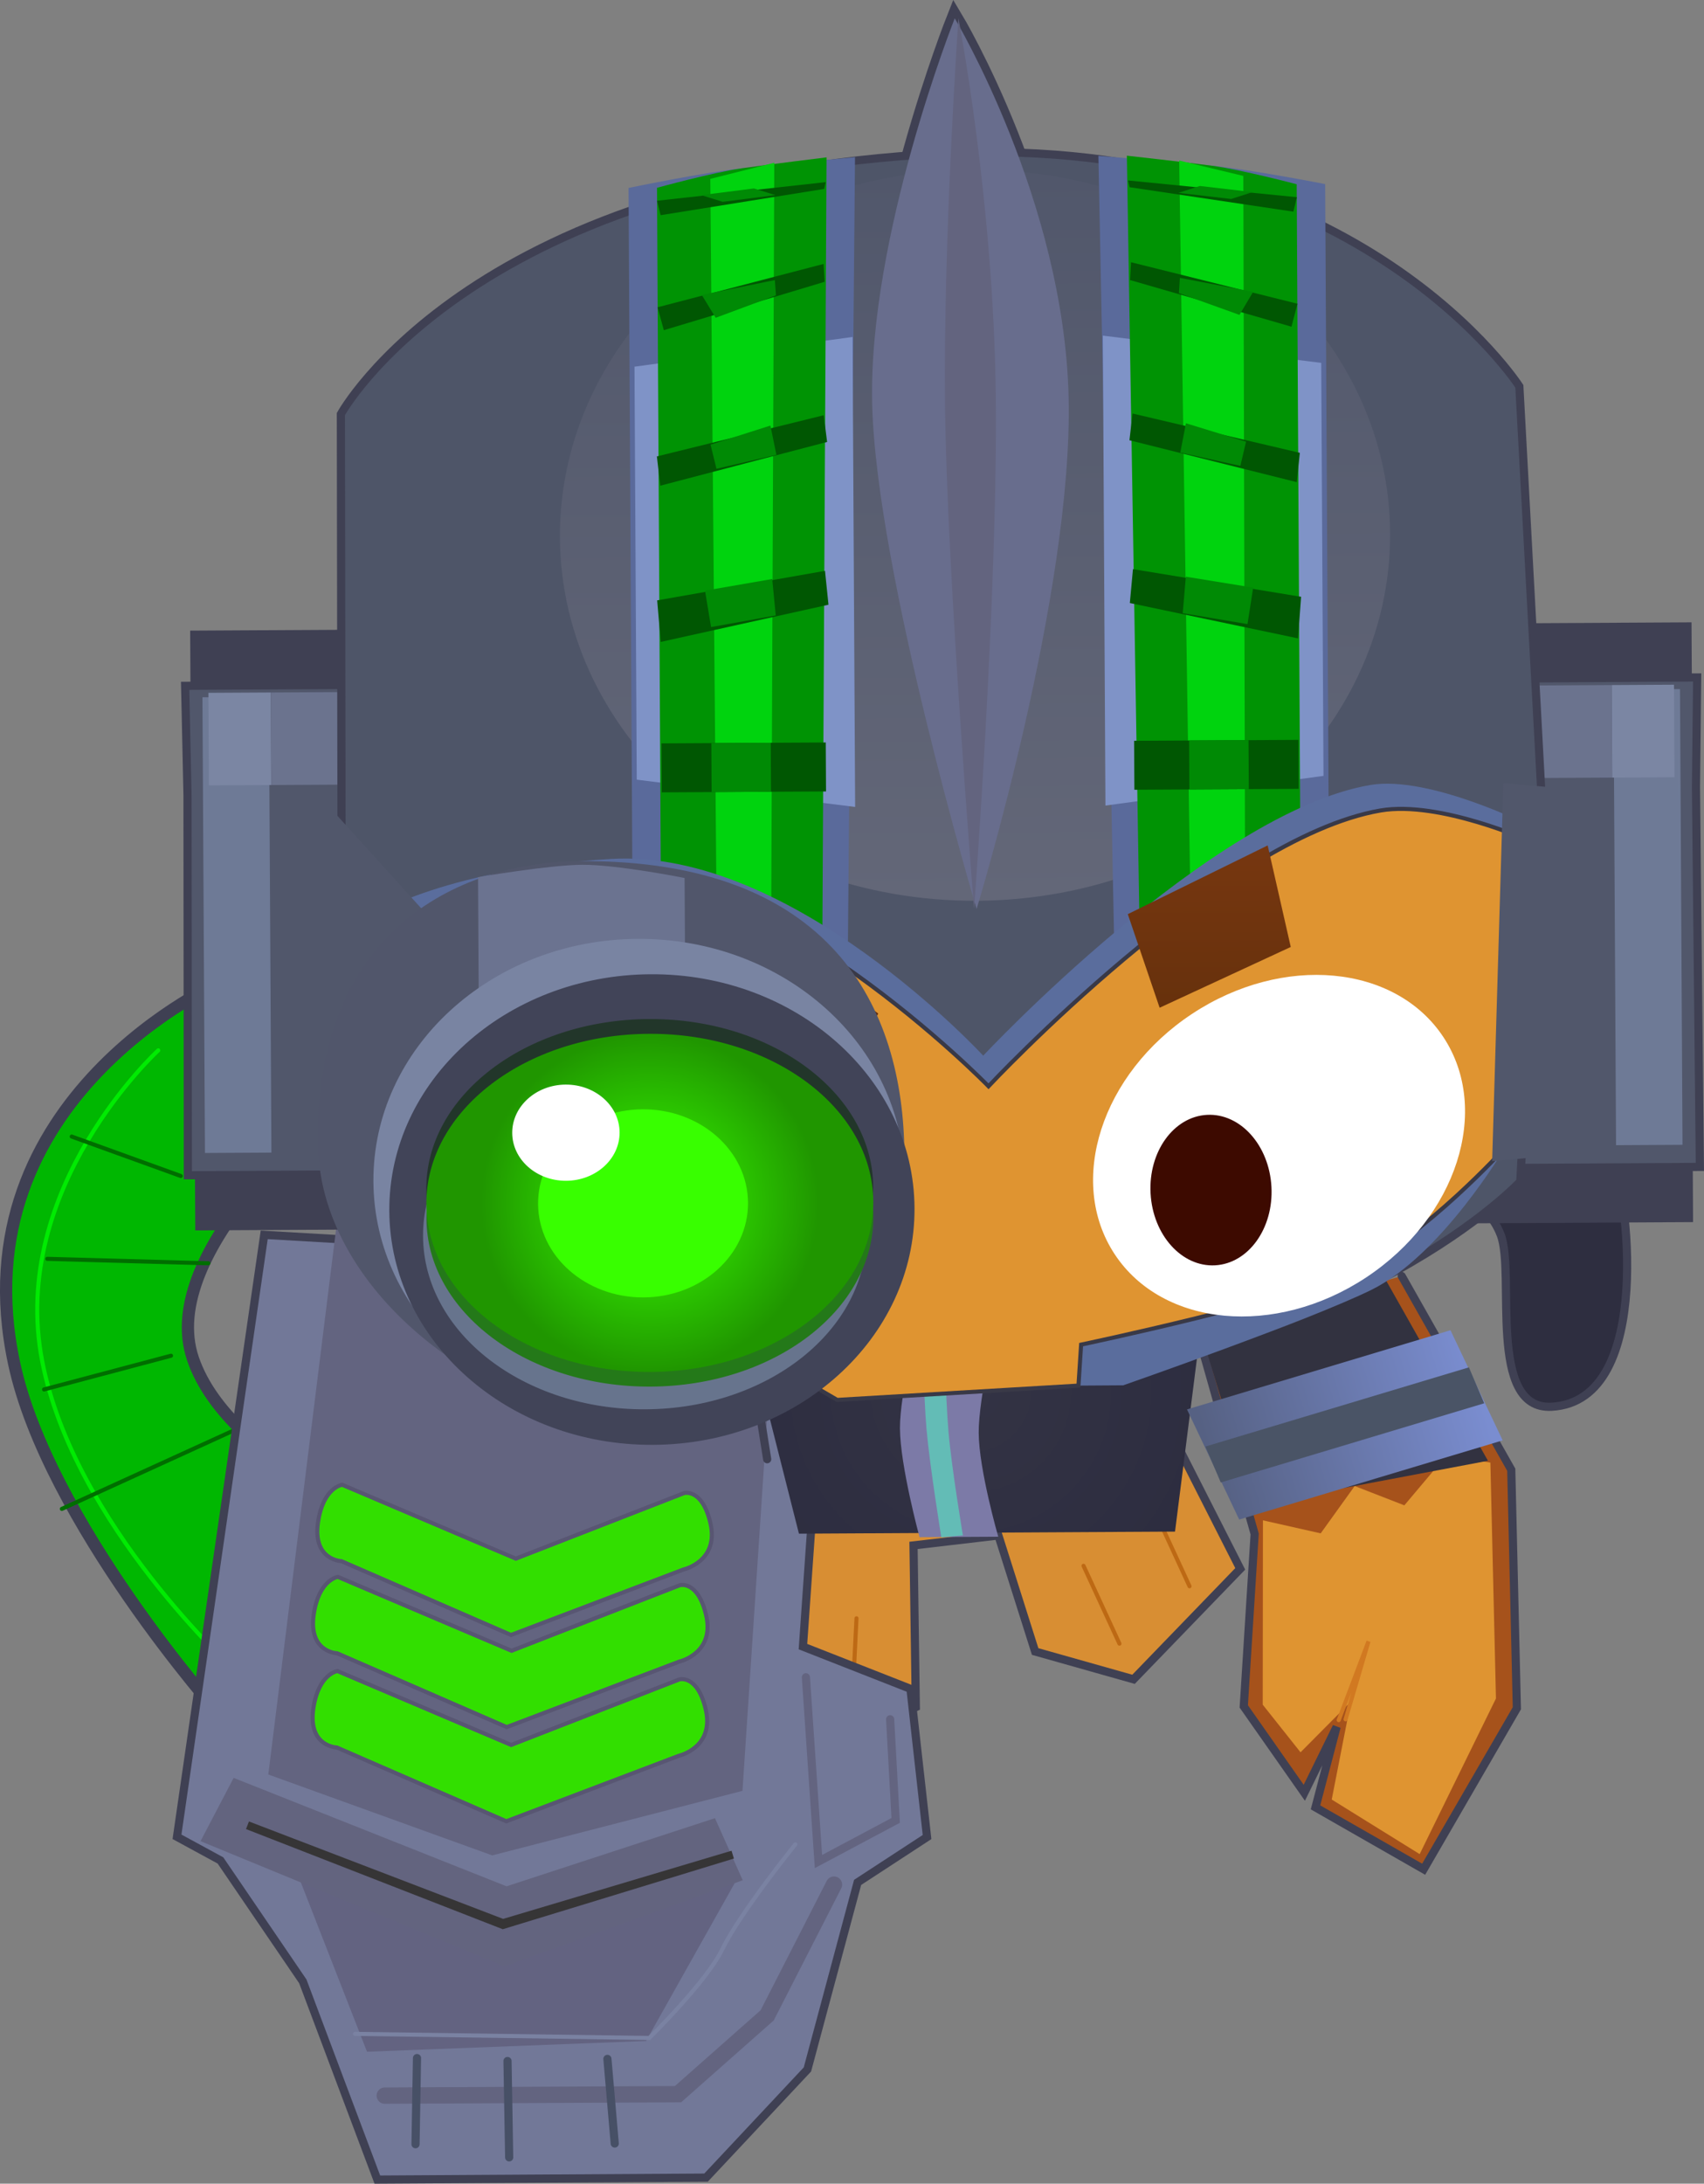 <svg version="1.1" xmlns="http://www.w3.org/2000/svg" xmlns:xlink="http://www.w3.org/1999/xlink" width="104.448" height="133.757" viewBox="0,0,104.448,133.757"><rect x="0" y="0" width="104.448" height="133.757" fill="#808080" stroke="none"/><defs><radialGradient cx="245.358" cy="199.007" r="14.745" gradientUnits="userSpaceOnUse" id="color-1"><stop offset="0" stop-color="#333344"/><stop offset="1" stop-color="#2d2d40"/></radialGradient><linearGradient x1="260.133" y1="203.477" x2="276.419" y2="198.586" gradientUnits="userSpaceOnUse" id="color-2"><stop offset="0" stop-color="#566183"/><stop offset="1" stop-color="#7a8dd0"/></linearGradient><linearGradient x1="245.484" y1="124.145" x2="245.732" y2="168.926" gradientUnits="userSpaceOnUse" id="color-3"><stop offset="0" stop-color="#51576b"/><stop offset="1" stop-color="#636778"/></linearGradient><linearGradient x1="259.938" y1="165.556" x2="259.993" y2="175.461" gradientUnits="userSpaceOnUse" id="color-4"><stop offset="0" stop-color="#773710"/><stop offset="1" stop-color="#67310c"/></linearGradient><linearGradient x1="208.19" y1="174.155" x2="244.088" y2="173.956" gradientUnits="userSpaceOnUse" id="color-5"><stop offset="0" stop-color="#22292d"/><stop offset="1" stop-color="#414456"/></linearGradient><radialGradient cx="225.675" cy="187.431" r="10.356" gradientUnits="userSpaceOnUse" id="color-6"><stop offset="0" stop-color="#38ff00"/><stop offset="1" stop-color="#209600"/></radialGradient></defs><g transform="translate(-185.843,-113.751)"><g data-paper-data="{&quot;isPaintingLayer&quot;:true}" fill-rule="nonzero" stroke-linejoin="miter" stroke-miterlimit="10" stroke-dasharray="" stroke-dashoffset="0" style="mix-blend-mode: normal"><g><path d="M251.344,138.046c0.295,12.028 -5.64,31.385 -5.64,31.385c0,0 -6.147,-20.63 -6.4,-30.911c-0.253,-10.281 5.06,-23.645 5.06,-23.645c0,0 6.685,11.143 6.98,23.171z" fill="none" stroke="#3f4053" stroke-width="1" stroke-linecap="round"/><path d="M211.292,215.512l-12.034,3.201c0,0 -10.484,-11.797 -12.551,-21.461c-3.49,-16.321 12.813,-23.422 12.813,-23.422l6.84,7.73c0,0 -10.964,8.746 -8.688,15.425c2.255,6.615 13.773,10.862 13.773,10.862z" fill="#00b701" stroke="#3f4053" stroke-width="0.75" stroke-linecap="round"/><path d="M200.283,216.114c0,0 -9.898,-8.956 -11.852,-18.978c-2.075,-10.637 7.114,-19.047 7.114,-19.047" fill="none" stroke="#00eb02" stroke-width="0.25" stroke-linecap="round"/><path d="M196.924,185.785l-6.685,-2.416" fill="none" stroke="#006e00" stroke-width="0.25" stroke-linecap="round"/><path d="M198.613,191.131l-9.87,-0.272" fill="none" stroke="#006e00" stroke-width="0.25" stroke-linecap="round"/><path d="M188.545,198.859l7.781,-2.066" fill="none" stroke="#006e00" stroke-width="0.25" stroke-linecap="round"/><path d="M201.261,200.872l-11.627,5.303" fill="none" stroke="#006e00" stroke-width="0.25" stroke-linecap="round"/><path d="M254.414,195.188l7.45,14.661l-6.54,6.765l-6.031,-1.703l-2.252,-7.107l-5.203,0.608l0.141,9.905l-5.779,2.672l-6.061,-4.648l1.295,-17.917c0,0 6.445,1.38 11.176,0.302c4.731,-1.078 11.806,-3.54 11.806,-3.54z" data-paper-data="{&quot;index&quot;:null}" fill="#d88e33" stroke="#3f4053" stroke-width="0.5" stroke-linecap="round"/><path d="M238.342,212.878l-0.276,5.575" data-paper-data="{&quot;index&quot;:null}" fill="none" stroke="#bd6914" stroke-width="0.25" stroke-linecap="round"/><path d="M233.555,217.055l0.211,-4.263" data-paper-data="{&quot;index&quot;:null}" fill="none" stroke="#bd6914" stroke-width="0.25" stroke-linecap="round"/><path d="M197.491,223.609l7.315,-10.598" fill="none" stroke="#006e00" stroke-width="0.25" stroke-linecap="round"/><path d="M236.683,191.396l-1.623,23.215l6.59,2.586l1.017,9.079l-4.256,2.778l-3.076,11.456l-6.215,6.627l-20.148,0.121l-4.567,-12.141l-5.049,-7.408l-2.664,-1.448l5.346,-36.872z" fill="#727898" stroke="#3f4053" stroke-width="0.5" stroke-linecap="round"/><path d="M233.616,189.251l-2.262,34.195l-15.34,3.954l-13.725,-4.955l4.283,-34.443z" fill="#636480" stroke="#3f4053" stroke-width="0" stroke-linecap="round"/><path d="M231.164,228.588l-5.72,10.18l-17.104,0.659l-4.765,-12.186l13.485,2.8z" fill="#636381" stroke="#3f4053" stroke-width="0" stroke-linecap="round"/><path d="M206.487,220.79c0,0 -1.782,-0.053 -1.436,-2.395c0.315,-2.131 1.479,-2.286 1.479,-2.286l10.646,4.526l10.314,-4.016c0,0 1.094,-0.313 1.604,1.809c0.571,2.377 -1.646,2.872 -1.646,2.872l-10.57,4.01z" fill="#32df00" stroke="#585672" stroke-width="0.25" stroke-linecap="butt"/><path d="M234.594,226.723c0,0 -3.419,4.238 -4.483,6.442c-0.946,1.959 -4.465,5.417 -4.465,5.417l-18.04,-0.251" fill="none" stroke="#7a82a2" stroke-width="0.25" stroke-linecap="round"/><path d="M240.405,219.062l0.339,6.195l-4.733,2.52l-0.77,-11.288" fill="none" stroke="#636480" stroke-width="0.5" stroke-linecap="round"/><path d="M236.963,229.189l-4.096,8.008l-5.464,4.829l-17.976,0.089" fill="none" stroke="#636480" stroke-width="1" stroke-linecap="round"/><path d="M223.075,239.865l0.449,5.183" fill="none" stroke="#475066" stroke-width="0.5" stroke-linecap="round"/><path d="M216.951,239.994l0.102,5.904" fill="none" stroke="#475066" stroke-width="0.5" stroke-linecap="round"/><path d="M211.403,239.814l-0.09,5.277" fill="none" stroke="#475066" stroke-width="0.5" stroke-linecap="round"/><path d="M206.512,215.021c0,0 -1.782,-0.053 -1.436,-2.395c0.315,-2.131 1.479,-2.286 1.479,-2.286l10.646,4.526l10.314,-4.016c0,0 1.094,-0.313 1.604,1.809c0.571,2.377 -1.646,2.872 -1.646,2.872l-10.57,4.01z" fill="#32df00" stroke="#585672" stroke-width="0.25" stroke-linecap="butt"/><path d="M206.774,209.378c0,0 -1.782,-0.053 -1.436,-2.395c0.315,-2.131 1.479,-2.286 1.479,-2.286l10.646,4.526l10.314,-4.016c0,0 1.094,-0.313 1.604,1.809c0.571,2.377 -1.646,2.872 -1.646,2.872l-10.57,4.01z" fill="#32df00" stroke="#585672" stroke-width="0.25" stroke-linecap="butt"/><path d="M258.756,210.916l-2.064,-4.472" data-paper-data="{&quot;index&quot;:null}" fill="none" stroke="#bd6914" stroke-width="0.25" stroke-linecap="round"/><path d="M254.46,214.431l-2.201,-4.769" data-paper-data="{&quot;index&quot;:null}" fill="none" stroke="#bd6914" stroke-width="0.25" stroke-linecap="round"/><path d="M230.569,190.946l29.487,-0.649l-2.189,17.269l-23.052,0.128z" data-paper-data="{&quot;index&quot;:null}" fill="url(#color-1)" stroke="#692206" stroke-width="0" stroke-linecap="butt"/><path d="M242.133,194.611l4.825,-0.027c0,0 -1.137,4.771 -1.125,6.929c0.013,2.268 1.199,6.367 1.199,6.367l-4.825,0.027c0,0 -1.188,-4.358 -1.201,-6.67c-0.012,-2.1 1.127,-6.626 1.127,-6.626z" data-paper-data="{&quot;index&quot;:null}" fill="#7c7aa7" stroke="none" stroke-width="0" stroke-linecap="butt"/><path d="M242.37,194.674l1.322,-0.117c0,0 0.102,4.775 0.292,6.924c0.2,2.26 0.881,6.32 0.881,6.32l-1.322,0.117c0,0 -0.704,-4.32 -0.908,-6.622c-0.185,-2.092 -0.265,-6.622 -0.265,-6.622z" data-paper-data="{&quot;index&quot;:null}" fill="#63bcb6" stroke="none" stroke-width="0" stroke-linecap="butt"/><path d="M197.521,156.304l-0.022,-3.925l14.281,-0.079l0.022,3.925z" fill="#3f4053" stroke="none" stroke-width="0" stroke-linecap="butt"/><path d="M197.812,189.118l-0.023,-4.143l16.898,-0.094l0.023,4.143z" fill="#3f4053" stroke="none" stroke-width="0" stroke-linecap="butt"/><path d="M197.357,185.74l-0.006,-6.525l-0.014,-16.754l-0.146,-6.701l22.021,-0.122l0.166,29.979z" fill="#51576b" stroke="#3f4053" stroke-width="0.5" stroke-linecap="butt"/><path d="M198.406,184.375l-0.154,-27.913l4.074,-0.023l0.154,27.913z" fill="#6e7a96" stroke="#585c77" stroke-width="0" stroke-linecap="butt"/><path d="M202.479,161.837l-0.031,-5.669l7.174,-0.04l0.031,5.669z" fill="#6b738e" stroke="none" stroke-width="0" stroke-linecap="butt"/><path d="M227.955,198.005l4.351,1.604l0.562,3.525" data-paper-data="{&quot;index&quot;:null}" fill="none" stroke="#3f4053" stroke-width="0.5" stroke-linecap="round"/><path d="M271.762,191.913l6.715,11.864l0.343,14.611l-5.712,9.86l-6.63,-3.79l1.295,-4.933l-1.982,4.04l-3.71,-5.29l0.667,-10.562l-3.435,-12.144" data-paper-data="{&quot;index&quot;:null}" fill="#a6521b" stroke="#3f4053" stroke-width="0.5" stroke-linecap="round"/><path d="M277.528,179.636c0,0 6.221,3.583 7.184,5.257c0.761,1.324 2.681,14.664 -3.758,15.026c-3.993,0.224 -2.214,-8.153 -3.124,-10.529c-1.005,-2.625 -4.16,-3.222 -4.16,-3.222" data-paper-data="{&quot;index&quot;:null}" fill="#2e2e40" stroke="#3f4053" stroke-width="0.5" stroke-linecap="round"/><path d="M277.539,217.789l-4.676,9.533l-5.391,-3.344l1.175,-6l-3.087,3.107l-2.317,-2.916l0.012,-11.292l3.54,0.797l2.084,-2.899l3.044,1.183l2.571,-3.052l2.703,0.435z" data-paper-data="{&quot;index&quot;:null}" fill="#df9431" stroke="#692206" stroke-width="0" stroke-linecap="round"/><path d="M270.173,191.069l6.876,12.159l-14.376,2.715l-3.666,-12.043" data-paper-data="{&quot;index&quot;:null}" fill="#323240" stroke="#174752" stroke-width="0" stroke-linecap="round"/><path d="M275.267,155.874l-0.022,-3.925l14.281,-0.079l0.022,3.925z" data-paper-data="{&quot;index&quot;:null}" fill="#3f4053" stroke="none" stroke-width="0" stroke-linecap="butt"/><path d="M272.723,188.703l-0.023,-4.143l16.898,-0.094l0.023,4.143z" data-paper-data="{&quot;index&quot;:null}" fill="#3f4053" stroke="none" stroke-width="0" stroke-linecap="butt"/><path d="M268.017,185.349l-0.166,-29.979l22.021,-0.122l-0.072,6.702l0.171,16.753l0.067,6.525z" data-paper-data="{&quot;index&quot;:null}" fill="#51576b" stroke="#3f4053" stroke-width="0.5" stroke-linecap="butt"/><path d="M284.9,183.897l-0.154,-27.913l4.074,-0.023l0.154,27.913z" data-paper-data="{&quot;index&quot;:null}" fill="#6e7a96" stroke="#585c77" stroke-width="0" stroke-linecap="butt"/><path d="M277.478,161.422l-0.031,-5.669l7.174,-0.04l0.031,5.669z" data-paper-data="{&quot;index&quot;:null}" fill="#6b738e" stroke="none" stroke-width="0" stroke-linecap="butt"/><path d="M284.662,161.382l-0.031,-5.669l3.821,-0.021l0.031,5.669z" data-paper-data="{&quot;index&quot;:null}" fill="#7b86a3" stroke="none" stroke-width="0" stroke-linecap="butt"/><path d="M261.8,206.829l-3.199,-6.746l16.15,-4.851l3.199,6.746z" fill="url(#color-2)" stroke="#000000" stroke-width="0" stroke-linecap="butt"/><path d="M260.67,204.557l-0.939,-2.201l16.15,-4.851l0.939,2.201z" fill="#4a5466" stroke="#000000" stroke-width="0" stroke-linecap="butt"/><path d="M206.737,139.115c0,0 8.166,-14.981 38.346,-16.027c24.336,-0.56 33.89,14.327 33.89,14.327l1.356,25.02l-1.3,23.688c0,0 -9.701,10.46 -32.011,12.523c-16.864,1.559 -32.546,-7.364 -32.546,-7.364l-7.691,-24.123z" data-paper-data="{&quot;index&quot;:null}" fill="#4e5568" stroke="#3f4053" stroke-width="0.5" stroke-linecap="round"/><path d="M245.732,168.926c-14.052,0.078 -25.499,-9.884 -25.567,-22.249c-0.068,-12.366 11.267,-22.453 25.319,-22.531c14.052,-0.078 25.499,9.884 25.567,22.249c0.068,12.366 -11.267,22.453 -25.319,22.531z" data-paper-data="{&quot;index&quot;:null}" fill="url(#color-3)" stroke="none" stroke-width="0" stroke-linecap="butt"/><path d="M267.324,170.858l-13.081,5.909l-1.073,-53.47c0,0 4.764,0.389 6.934,0.602c2.433,0.24 6.966,1.128 6.966,1.128z" data-paper-data="{&quot;index&quot;:null}" fill="#5a6a9b" stroke="none" stroke-width="0" stroke-linecap="butt"/><path d="M266.968,161.276l-13.366,1.819l-0.159,-28.787l13.386,1.671z" data-paper-data="{&quot;index&quot;:null}" fill="#7f93c7" stroke="none" stroke-width="0" stroke-linecap="butt"/><path d="M224.371,125.264c0,0 4.523,-0.939 6.953,-1.205c2.167,-0.238 6.927,-0.679 6.927,-0.679l-0.481,53.478l-13.145,-5.764z" data-paper-data="{&quot;index&quot;:null}" fill="#5a6a9b" stroke="none" stroke-width="0" stroke-linecap="butt"/><path d="M224.734,136.211l13.366,-1.819l0.159,28.787l-13.386,-1.671z" data-paper-data="{&quot;index&quot;:null}" fill="#7f93c7" stroke="none" stroke-width="0" stroke-linecap="butt"/><path d="M226.115,125.255c0,0 3.385,-0.933 5.205,-1.196c1.622,-0.235 5.186,-0.669 5.186,-0.669l-0.286,53.477l-9.851,-5.782z" data-paper-data="{&quot;index&quot;:null}" fill="#009304" stroke="none" stroke-width="0" stroke-linecap="butt"/><path d="M229.381,124.708l3.922,-0.987l-0.199,48.704l-3.326,-1.466z" data-paper-data="{&quot;index&quot;:null}" fill="#00d30e" stroke="none" stroke-width="0" stroke-linecap="butt"/><path d="M236.475,162.23l-10.07,0.056l-0.017,-3l10.07,-0.056z" data-paper-data="{&quot;index&quot;:null}" fill="#005702" stroke="none" stroke-width="0" stroke-linecap="butt"/><path d="M233.104,162.248l-3.642,0.02l-0.017,-3l3.642,-0.02z" data-paper-data="{&quot;index&quot;:null}" fill="#008a05" stroke="none" stroke-width="0" stroke-linecap="butt"/><path d="M236.626,150.792l-10.284,2.279l-0.217,-2.545l10.287,-1.809z" data-paper-data="{&quot;index&quot;:null}" fill="#005702" stroke="none" stroke-width="0" stroke-linecap="butt"/><path d="M233.393,151.449l-3.964,0.712l-0.372,-2.231l4.12,-0.713z" data-paper-data="{&quot;index&quot;:null}" fill="#008a05" stroke="none" stroke-width="0" stroke-linecap="butt"/><path d="M236.541,140.822l-10.226,2.679l-0.208,-1.793l10.227,-2.522z" data-paper-data="{&quot;index&quot;:null}" fill="#005702" stroke="none" stroke-width="0" stroke-linecap="butt"/><path d="M233.432,141.611l-3.673,0.855l-0.363,-1.479l3.671,-1.169z" data-paper-data="{&quot;index&quot;:null}" fill="#008a05" stroke="none" stroke-width="0" stroke-linecap="butt"/><path d="M236.393,131.01l-9.86,2.966l-0.384,-1.403l10.175,-2.655z" data-paper-data="{&quot;index&quot;:null}" fill="#005702" stroke="none" stroke-width="0" stroke-linecap="butt"/><path d="M233.406,131.844l-3.695,1.373l-0.853,-1.401l4.48,-0.908z" data-paper-data="{&quot;index&quot;:null}" fill="#008a05" stroke="none" stroke-width="0" stroke-linecap="butt"/><path d="M236.362,125.323l-10.024,1.609l-0.224,-0.884l10.34,-1.141z" data-paper-data="{&quot;index&quot;:null}" fill="#005702" stroke="none" stroke-width="0" stroke-linecap="butt"/><path d="M233.372,125.702l-3.23,0.41l-1.318,-0.408l3.23,-0.41z" data-paper-data="{&quot;index&quot;:null}" fill="#008a05" stroke="none" stroke-width="0" stroke-linecap="butt"/><path d="M265.579,170.868l-9.786,5.89l-0.878,-53.471c0,0 3.568,0.395 5.193,0.612c1.822,0.243 5.217,1.138 5.217,1.138z" data-paper-data="{&quot;index&quot;:null}" fill="#009304" stroke="none" stroke-width="0" stroke-linecap="butt"/><path d="M262.169,170.779l-3.309,1.503l-0.738,-48.698l3.932,0.943z" data-paper-data="{&quot;index&quot;:null}" fill="#00d30e" stroke="none" stroke-width="0" stroke-linecap="butt"/><path d="M278.062,184.093c0,0 -3.862,6.544 -8.15,8.662c-3.746,1.85 -15.22,5.851 -15.22,5.851l-2.744,0.018l-11.941,0.455l-3.71,-2.829l-25.143,-11.888l-2.904,-14.297c0,0 4.429,-3.066 15.039,-3.701c11.107,-0.665 22.821,12.051 22.821,12.051c0,0 13.928,-14.898 23.719,-16.579c3.62,-0.621 9.848,2.522 9.848,2.522z" data-paper-data="{&quot;index&quot;:null}" fill="#5a6d9d" stroke="#393947" stroke-width="0" stroke-linecap="round"/><path d="M279.682,165.296l-1.62,18.797c0,0 -4.808,5.296 -9.096,7.414c-3.746,1.85 -16.855,4.607 -16.855,4.607l-0.163,2.509l-14.788,0.877l-26.006,-15.14l-0.383,-11.493c0,0 0.346,-5.236 10.956,-5.871c11.107,-0.665 24.707,13.293 24.707,13.293c0,0 14.24,-15.213 24.031,-16.893c3.62,-0.621 9.218,1.899 9.218,1.899z" data-paper-data="{&quot;index&quot;:null}" fill="#df9431" stroke="#393947" stroke-width="0.25" stroke-linecap="round"/><path d="M282.672,184.394l-5.366,0.482l0.686,-23.155l4.986,0.434z" data-paper-data="{&quot;index&quot;:null}" fill="#51576b" stroke="none" stroke-width="0" stroke-linecap="butt"/><path d="M258.913,175.852c5.564,-3.673 12.461,-3.034 15.405,1.426c2.944,4.46 0.82,11.053 -4.744,14.726c-5.564,3.673 -12.461,3.034 -15.405,-1.426c-2.944,-4.46 -0.82,-11.053 4.744,-14.726z" data-paper-data="{&quot;index&quot;:null}" fill="#ffffff" stroke="#954116" stroke-width="0" stroke-linecap="butt"/><path d="M205.493,162.584l7.745,8.542l-0.467,13.655l-6.726,0.037z" fill="#51576b" stroke="none" stroke-width="0" stroke-linecap="butt"/><path d="M259.823,182.04c2.046,-0.111 3.816,1.862 3.954,4.407c0.138,2.545 -1.409,4.698 -3.455,4.809c-2.046,0.111 -3.816,-1.862 -3.954,-4.407c-0.138,-2.545 1.409,-4.698 3.455,-4.809z" data-paper-data="{&quot;index&quot;:null}" fill="#3d0a00" stroke="none" stroke-width="0" stroke-linecap="butt"/><path d="M264.961,171.756l-8.038,3.722l-1.951,-5.732l8.574,-4.21z" data-paper-data="{&quot;index&quot;:null}" fill="url(#color-4)" stroke="#602a0d" stroke-width="0" stroke-linecap="round"/><path d="M267.9,219.114l1.826,-4.826l-1.405,4.777" data-paper-data="{&quot;index&quot;:null}" fill="none" stroke="#d17921" stroke-width="0.25" stroke-linecap="round"/><path d="M231.915,170.08l7.597,5.789l-3.023,5.247l-7.166,-5.207z" data-paper-data="{&quot;index&quot;:null}" fill="#773710" stroke="#602a0d" stroke-width="0.25" stroke-linecap="round"/><path d="M209.029,173.289c0,0 6.722,-7.708 16.69,-5.822c14.734,2.788 14.762,16.004 14.762,16.004" fill="none" stroke="url(#color-5)" stroke-width="1" stroke-linecap="round"/><path d="M241.278,184.438c0.05,8.992 -7.198,16.321 -16.187,16.371c-8.99,0.05 -19.504,-7.746 -19.747,-16.735c-0.354,-13.066 8.36,-17.533 16.1,-17.576c15.337,-0.085 19.784,8.948 19.834,17.94z" fill="#51566b" stroke="none" stroke-width="0" stroke-linecap="butt"/><path d="M215.219,180.863l-0.074,-13.382c0,0 4.328,-0.747 6.386,-0.759c2.158,-0.012 6.274,0.809 6.274,0.809l0.073,13.261z" fill="#6b7390" stroke="none" stroke-width="0" stroke-linecap="butt"/><path d="M224.928,171.261c8.99,-0.05 16.314,6.525 16.359,14.684c0.045,8.16 -7.206,14.815 -16.196,14.864c-8.99,0.05 -16.314,-6.525 -16.359,-14.684c-0.045,-8.16 7.206,-14.815 16.196,-14.864z" fill="#7984a2" stroke="none" stroke-width="0" stroke-linecap="butt"/><path d="M225.723,173.427c8.89,-0.049 16.132,6.364 16.176,14.324c0.044,7.96 -7.127,14.453 -16.017,14.502c-8.89,0.049 -16.132,-6.364 -16.176,-14.324c-0.044,-7.96 7.127,-14.453 16.017,-14.502z" fill="#414458" stroke="none" stroke-width="0" stroke-linecap="butt"/><path d="M238.948,189.325c0.033,5.896 -6.024,10.709 -13.528,10.751c-7.504,0.042 -13.613,-4.704 -13.646,-10.6c-0.033,-5.896 6.024,-10.709 13.528,-10.751c7.504,-0.042 13.613,4.704 13.646,10.6z" fill="#67748d" stroke="none" stroke-width="NaN" stroke-linecap="butt"/><path d="M225.622,177.973c7.565,-0.042 13.722,4.561 13.754,10.28c0.032,5.719 -6.075,10.39 -13.639,10.432c-7.565,0.042 -13.722,-4.561 -13.754,-10.28c-0.032,-5.719 6.075,-10.39 13.639,-10.432z" fill="#247919" stroke="#22362a" stroke-width="0" stroke-linecap="butt"/><path d="M225.612,176.171c7.565,-0.042 13.722,4.561 13.754,10.28c0.032,5.719 -6.075,10.39 -13.639,10.432c-7.565,0.042 -13.722,-4.561 -13.754,-10.28c-0.032,-5.719 6.075,-10.39 13.639,-10.432z" fill="#22362a" stroke="#22362a" stroke-width="0" stroke-linecap="butt"/><path d="M225.617,177.075c7.565,-0.042 13.722,4.561 13.754,10.28c0.032,5.719 -6.075,10.39 -13.639,10.432c-7.565,0.042 -13.722,-4.561 -13.754,-10.28c-0.032,-5.719 6.075,-10.39 13.639,-10.432z" fill="url(#color-6)" stroke="#22362a" stroke-width="0" stroke-linecap="butt"/><path d="M225.227,181.7c3.553,-0.02 6.448,2.543 6.466,5.725c0.018,3.181 -2.849,5.776 -6.402,5.796c-3.553,0.02 -6.448,-2.543 -6.465,-5.725c-0.018,-3.181 2.848,-5.776 6.402,-5.796z" fill="#38ff00" stroke="none" stroke-width="0" stroke-linecap="butt"/><path d="M220.514,180.186c1.817,-0.01 3.298,1.301 3.307,2.928c0.009,1.627 -1.457,2.954 -3.274,2.964c-1.817,0.01 -3.298,-1.301 -3.307,-2.928c-0.009,-1.627 1.457,-2.954 3.274,-2.964z" fill="#ffffff" stroke="none" stroke-width="0" stroke-linecap="butt"/><path d="M198.648,161.858l-0.031,-5.669l3.821,-0.021l0.031,5.669z" fill="#7b86a3" stroke="none" stroke-width="0" stroke-linecap="butt"/><path d="M229.667,225.12l1.702,3.802l-14.599,5.272l-18.635,-7.666l2.03,-3.876l16.728,6.641z" fill="#63647f" stroke="#363536" stroke-width="0" stroke-linecap="round"/><path d="M230.755,227.354l-14.084,4.304l-15.658,-6.103l15.659,5.998z" fill="none" stroke="#363536" stroke-width="0.5" stroke-linecap="round"/><path d="M244.364,114.875c0,0 6.685,11.143 6.98,23.171c0.295,12.028 -5.64,31.385 -5.64,31.385c0,0 -6.147,-20.63 -6.4,-30.911c-0.253,-10.281 5.06,-23.645 5.06,-23.645z" fill="#686d8d" stroke="#000000" stroke-width="0" stroke-linecap="round"/><path d="M246.881,138.071c0.126,12.029 -1.331,31.361 -1.331,31.361c0,0 -1.675,-20.654 -1.783,-30.936c-0.108,-10.282 0.824,-23.621 0.824,-23.621c0,0 2.164,11.168 2.29,23.197z" fill="#63647f" stroke="#000000" stroke-width="0" stroke-linecap="round"/><path d="M255.359,159.126l10.07,-0.056l0.017,3l-10.07,0.056z" fill="#005702" stroke="none" stroke-width="0" stroke-linecap="butt"/><path d="M258.73,159.107l3.642,-0.02l0.017,3l-3.642,0.02z" fill="#008a05" stroke="none" stroke-width="0" stroke-linecap="butt"/><path d="M255.289,148.612l10.306,1.695l-0.189,2.547l-10.309,-2.165z" fill="#005702" stroke="none" stroke-width="0" stroke-linecap="butt"/><path d="M258.529,149.076l4.128,0.668l-0.347,2.235l-3.971,-0.668z" fill="#008a05" stroke="none" stroke-width="0" stroke-linecap="butt"/><path d="M255.262,139.08l10.255,2.409l-0.189,1.795l-10.255,-2.565z" fill="#005702" stroke="none" stroke-width="0" stroke-linecap="butt"/><path d="M258.535,139.678l3.684,1.128l-0.347,1.483l-3.682,-0.815z" fill="#008a05" stroke="none" stroke-width="0" stroke-linecap="butt"/><path d="M255.169,129.814l10.204,2.542l-0.368,1.407l-9.893,-2.857z" fill="#005702" stroke="none" stroke-width="0" stroke-linecap="butt"/><path d="M258.165,130.771l4.49,0.858l-0.838,1.41l-3.71,-1.332z" fill="#008a05" stroke="none" stroke-width="0" stroke-linecap="butt"/><path d="M254.984,124.804l10.352,1.026l-0.214,0.886l-10.042,-1.498z" fill="#005702" stroke="none" stroke-width="0" stroke-linecap="butt"/><path d="M259.387,125.143l3.235,0.374l-1.313,0.422l-3.235,-0.374z" fill="#008a05" stroke="none" stroke-width="0" stroke-linecap="butt"/></g></g></g></svg>